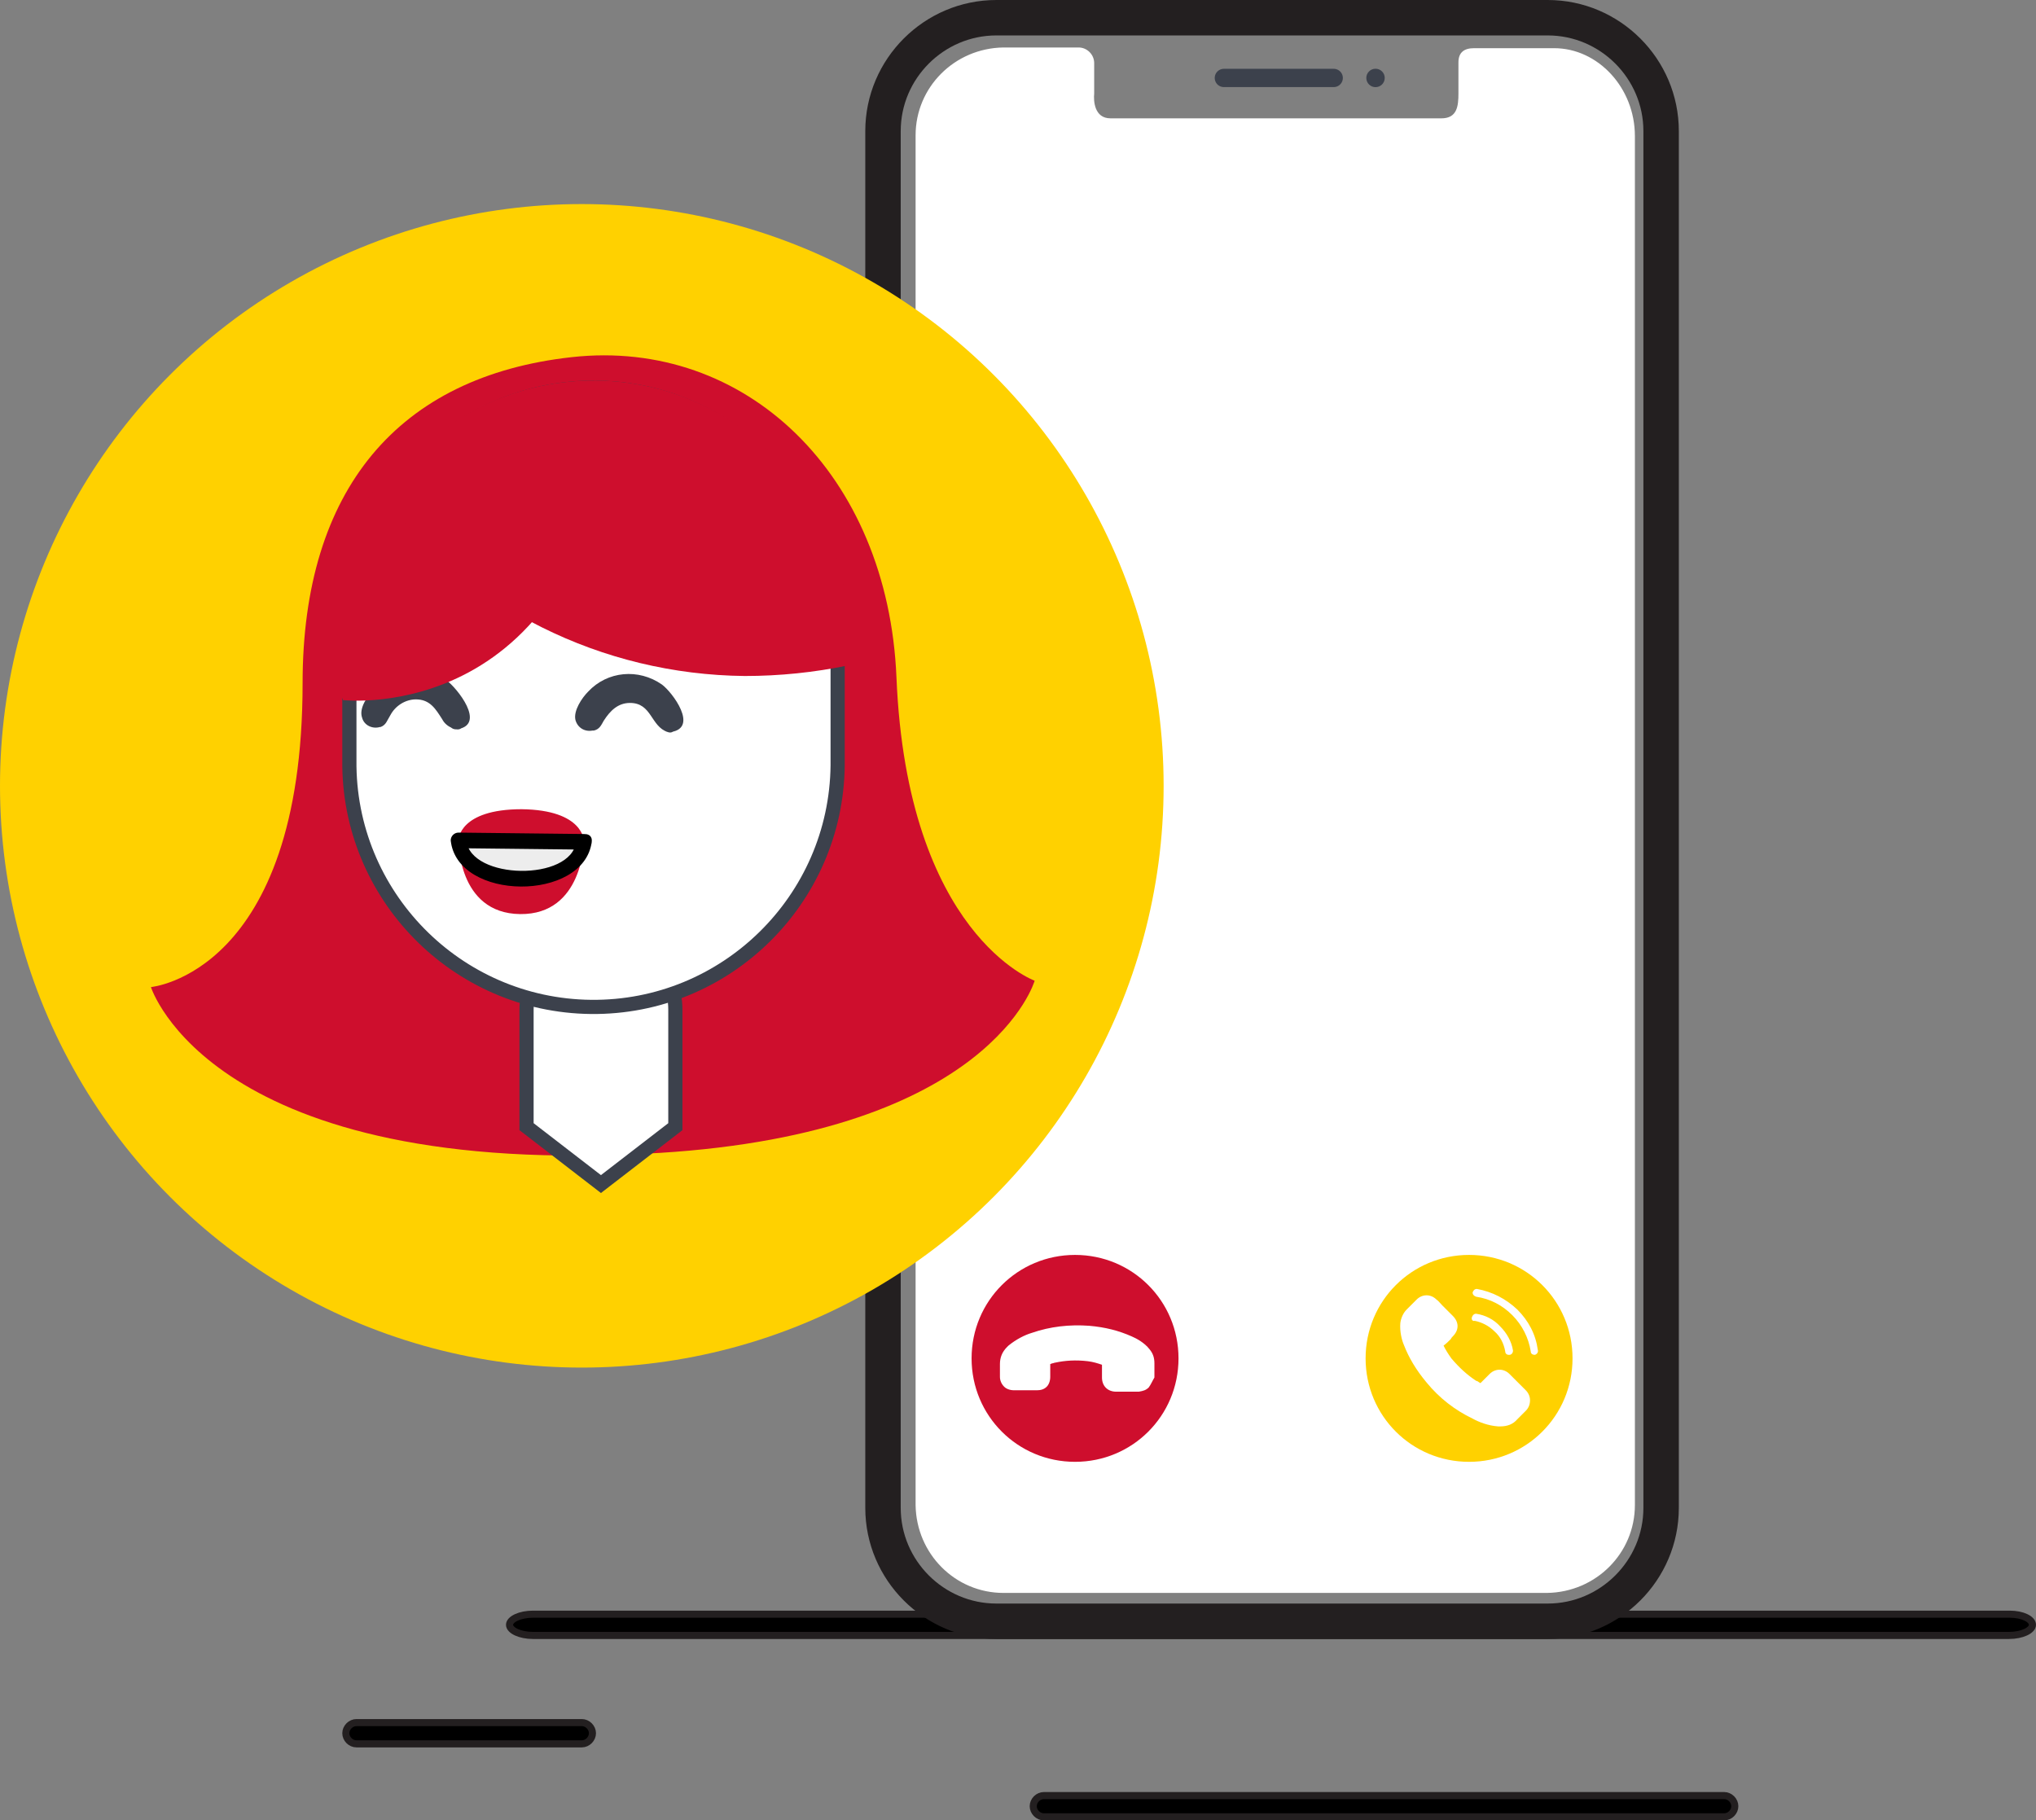 <?xml version="1.0" encoding="utf-8"?>
<!-- Generator: Adobe Illustrator 25.2.1, SVG Export Plug-In . SVG Version: 6.00 Build 0)  -->
<svg version="1.1" id="Layer_1" xmlns="http://www.w3.org/2000/svg" xmlns:xlink="http://www.w3.org/1999/xlink" x="0px" y="0px"
	 viewBox="0 0 287.3 256.9" style="enable-background:new 0 0 287.3 256.9;" xml:space="preserve">
<rect x="0" y="0" width="287.3" height="256.9" fill="#808080" stroke="none"/>
<style type="text/css">
	.st0{stroke:#231F20;stroke-miterlimit:10;}
	.st1{fill:none;stroke:#231F20;stroke-width:5;stroke-miterlimit:10;}
	.st2{fill:#FFFFFF;}
	.st3{fill:none;stroke:#3C414C;stroke-width:2.58;stroke-linecap:round;stroke-miterlimit:10;}
	.st4{fill:#3C414C;}
	.st5{fill:#FFD100;}
	.st6{fill:#CE0E2D;}
	.st7{fill:#FFFFFF;stroke:#3C414C;stroke-width:2;stroke-miterlimit:10;}
	.st8{fill:#EDEDED;}
</style>
<g id="Layer_2_1_">
	<g id="Layer_1-2">
		<path class="st0" d="M243.3,256.4h-96c-0.8,0-1.5-0.7-1.5-1.5s0.7-1.5,1.5-1.5h96c0.8,0,1.5,0.7,1.5,1.5S244.1,256.4,243.3,256.4z
			"/>
		<path class="st0" d="M283.5,230.8H75.2c-1.8,0-3.3-0.7-3.3-1.5s1.5-1.5,3.3-1.5h208.4c1.8,0,3.2,0.7,3.2,1.5
			S285.3,230.8,283.5,230.8z"/>
		<path class="st0" d="M82.1,246.1H50.3c-0.8,0-1.5-0.7-1.5-1.5s0.7-1.5,1.5-1.5h31.8c0.8,0,1.5,0.7,1.5,1.5S82.9,246.1,82.1,246.1z
			"/>
		<path class="st1" d="M140.6,2.5h77.8c8.8,0,16,7.2,16,16v194.3c0,8.8-7.2,16-16,16h-77.8c-8.8,0-16-7.2-16-16V18.5
			C124.6,9.7,131.8,2.5,140.6,2.5z"/>
		<path class="st2" d="M156.7,16.7h46.7c2.2,0,2.4-1.7,2.4-3.5V8.8c0-1.4,0.8-2,2.2-2h11.3c6.2,0,11.4,5.6,11.4,12.4v193.2
			c0,6.8-5.5,12.3-12.4,12.4h-76.7c-6.8,0-12.3-5.5-12.4-12.4V19.1c0-6.8,5.5-12.3,12.4-12.4h10.6c1.2,0,2.2,1,2.2,2.2c0,0,0,0,0,0
			v4.3C154.3,14.2,154.4,16.7,156.7,16.7z"/>
		<line class="st3" x1="172.7" y1="11" x2="188.2" y2="11"/>
		<circle class="st4" cx="194.1" cy="11" r="1.3"/>
		<circle class="st5" cx="82.1" cy="110.9" r="82.1"/>
		<path class="st6" d="M126.5,95.6c-1.2-28.7-21.3-47.9-45.8-45.2s-38,18.7-38,46c0,41-21.4,42.9-21.4,42.9s8.5,27.3,71.8,23.4
			c46.8-2.9,52.9-24.3,52.9-24.3S128,131.9,126.5,95.6z"/>
		<path class="st7" d="M84.8,167.1L74.3,159v-16.5c0-5.8,4.7-10.5,10.5-10.5s10.5,4.7,10.5,10.5V159L84.8,167.1z"/>
		<path class="st7" d="M118.2,108c-0.2,19-15.8,34.3-34.8,34.1c-19-0.2-34.3-15.8-34.1-34.8v-18c-0.1-19,15.3-34.5,34.3-34.6
			c19-0.1,34.5,15.3,34.6,34.3c0,0.3,0,0.6,0,1L118.2,108z"/>
		<path class="st4" d="M94.4,102.3c-0.4,0-0.7-0.3-0.9-0.6c-0.7-2.1-2.6-3.5-4.8-3.5c-2.2,0-4.1,1.4-4.8,3.4
			c-0.2,0.5-0.7,0.7-1.1,0.6c0,0,0,0,0,0c-0.5-0.2-0.7-0.7-0.6-1.2c0,0,0,0,0,0c1-2.8,3.6-4.6,6.6-4.7c3,0,5.6,2,6.5,4.8
			c0.2,0.5-0.1,1-0.6,1.1c0,0,0,0,0,0C94.6,102.3,94.5,102.3,94.4,102.3z"/>
		<path class="st4" d="M94.7,101.2c-0.4-0.1-1.1-1.8-1.4-2.2c-0.6-0.6-1.3-1.2-2.2-1.5c-1.9-0.8-4.1-0.6-5.9,0.6
			c-0.7,0.5-1.3,1.1-1.8,1.9c-0.3,0.5-1.2,1.9,0.3,0.2c0.5-0.6,1-1.2,1.7-1.7c2.2-1.5,5.1-1.4,7.1,0.4c0.6,0.7,1.1,1.5,1.6,2.3
			c-1.4,0.2-0.8,2.4,0.6,2.1c3.9-0.6,0.2-5.6-1.3-6.7c-3.3-2.3-7.7-1.9-10.4,1c-0.9,0.9-2.1,2.7-1.8,4c0.3,1.1,1.3,1.7,2.4,1.5
			c0.1,0,0.1,0,0.2,0c0.8-0.2,1-0.7,1.4-1.4c0.9-1.4,2-2.5,3.7-2.5c3.1,0,2.9,3.3,5.3,4.1C95.4,103.8,96,101.7,94.7,101.2z"/>
		<path class="st4" d="M64.4,102c-0.4,0-0.8-0.3-0.9-0.6c-0.6-2.1-2.6-3.5-4.8-3.5h0c-2.2,0-4.1,1.4-4.8,3.4
			c-0.1,0.5-0.6,0.8-1.1,0.7c-0.5-0.1-0.8-0.6-0.7-1.1c0-0.1,0-0.1,0.1-0.2c0.9-2.8,3.5-4.7,6.5-4.7h0.1c3,0,5.6,1.9,6.5,4.8
			c0.2,0.5-0.1,1-0.6,1.2C64.6,102,64.5,102,64.4,102z"/>
		<path class="st4" d="M64.7,100.9c-0.4-0.2-1.3-2-1.7-2.4c-2.1-2.1-5.4-2.3-7.8-0.7c-0.7,0.5-1.3,1.1-1.8,1.9
			c-0.6,1.1-0.4,1,0.3,0.2c0.6-0.8,1.3-1.5,2.1-2c1.2-0.7,2.7-0.9,4.1-0.7c1,0.2,1.9,0.7,2.6,1.3c0.6,0.7,1.1,1.5,1.5,2.3
			c-1.4,0.2-0.8,2.4,0.6,2.1c4-0.7-0.1-5.8-1.6-6.9c-3.2-2.1-7.5-1.6-10.2,1.2c-0.9,1-2.2,2.7-1.7,4.1c0.3,1.1,1.5,1.6,2.5,1.3
			c0,0,0.1,0,0.1,0c0.8-0.3,0.9-0.9,1.4-1.7c0.7-1.3,2.1-2.2,3.6-2.2c2,0,2.8,1.4,3.7,2.8c0.3,0.6,0.9,1.1,1.6,1.3
			C65.5,103.5,66.1,101.4,64.7,100.9z"/>
		<path class="st6" d="M73.6,114.2c8.8,0.1,8.8,4.5,8.8,4.5s-0.1,10.4-9,10.3s-8.7-10.5-8.7-10.5S64.8,114.2,73.6,114.2z"/>
		<path class="st8" d="M82.4,118.8c0,2.8-4,5.1-8.9,5s-8.8-2.4-8.8-5.2L82.4,118.8z"/>
		<path d="M81.3,118.8c-0.7,5.6-14.9,5.4-15.5-0.2l-1.1,1.1l17.7,0.2c0.6,0,1.1-0.5,1.1-1.1s-0.5-1.1-1.1-1.1l0,0l-17.7-0.2
			c-0.6,0-1.1,0.5-1.1,1.1c0.9,8.6,18.8,8.7,19.9,0.2C83.7,117.3,81.5,117.4,81.3,118.8z"/>
		<path class="st6" d="M86.9,55.4c-4,47.4-38.5,43.4-38.5,43.4s-7.7-19,6.7-31.8C63.8,59.2,75.2,55.1,86.9,55.4z"/>
		<path class="st6" d="M84.1,53.7c-12.2-0.1-23.6,5.9-30.3,16.1c12.2,16,31.1,25.4,51.3,25.6c4.9,0,9.8-0.5,14.6-1.5V90
			C119.9,70.2,104,53.9,84.1,53.7C84.1,53.7,84.1,53.7,84.1,53.7z"/>
	</g>
</g>
<path class="st5" d="M207.3,177.1c-8.1,0-14.6,6.5-14.6,14.6c0,8.1,6.5,14.6,14.6,14.6s14.6-6.5,14.6-14.6
	C221.9,183.6,215.4,177.1,207.3,177.1z M215.3,199.1c-0.2,0.2-0.4,0.4-0.5,0.5c-0.3,0.3-0.5,0.5-0.7,0.7c0,0,0,0,0,0
	c-0.6,0.7-1.4,1-2.4,1c-0.1,0-0.2,0-0.3,0c-1.4-0.1-2.7-0.6-3.6-1.1c-2.5-1.2-4.7-2.9-6.5-5.1c-1.5-1.8-2.5-3.5-3.2-5.3
	c-0.3-0.7-0.6-1.9-0.5-3.1c0.1-0.7,0.4-1.4,0.9-1.9l1.4-1.4c0,0,0,0,0,0c0.4-0.4,0.9-0.6,1.4-0.6c0.5,0,1,0.2,1.4,0.6
	c0.3,0.2,0.5,0.5,0.8,0.8c0.1,0.1,0.3,0.3,0.4,0.4l1.1,1.1c0.9,0.9,0.9,2,0,2.9c-0.1,0.1-0.2,0.2-0.3,0.4c-0.3,0.3-0.6,0.6-1,0.9
	c0.3,0.6,0.6,1.1,1.1,1.8c1.1,1.3,2.2,2.3,3.4,3.1c0.1,0.1,0.3,0.1,0.4,0.2c0.1,0.1,0.2,0.1,0.3,0.2l1.3-1.3
	c0.4-0.4,0.9-0.6,1.4-0.6c0.5,0,1,0.2,1.4,0.6l2.3,2.3c0.4,0.4,0.6,0.9,0.6,1.4C215.9,198.2,215.7,198.7,215.3,199.1z M207.7,185.9
	c0.1-0.3,0.3-0.5,0.6-0.5c1.3,0.2,2.5,0.8,3.4,1.8c0.9,0.9,1.6,2.1,1.8,3.4c0,0.3-0.2,0.6-0.5,0.6c0,0-0.1,0-0.1,0
	c-0.3,0-0.5-0.2-0.5-0.5c-0.2-1.1-0.7-2.1-1.5-2.8c-0.8-0.8-1.8-1.3-2.8-1.5C207.8,186.5,207.6,186.2,207.7,185.9z M216.6,191.2
	C216.6,191.2,216.6,191.2,216.6,191.2c-0.4,0-0.6-0.2-0.6-0.5c-0.3-1.9-1.2-3.7-2.6-5.1c-1.4-1.4-3.1-2.3-5.1-2.6
	c-0.3-0.1-0.5-0.3-0.5-0.6c0.1-0.3,0.3-0.5,0.6-0.5c2.2,0.4,4.1,1.4,5.7,2.9c1.6,1.6,2.6,3.5,2.9,5.7
	C217.1,190.8,216.9,191.1,216.6,191.2z"/>
<path class="st6" d="M151.7,177.1c-8.1,0-14.6,6.5-14.6,14.6c0,8.1,6.5,14.6,14.6,14.6c8.1,0,14.6-6.5,14.6-14.6
	C166.3,183.6,159.8,177.1,151.7,177.1z M162.1,195.8c-0.4,0.4-0.8,0.5-1.4,0.6c-0.4,0-0.7,0-1.1,0c-0.2,0-0.4,0-0.5,0l-1.6,0
	c-1.2,0-2-0.8-2-2c0-0.2,0-0.3,0-0.5c0-0.4,0-0.9,0-1.3c-0.6-0.2-1.2-0.4-2-0.5c-1.7-0.2-3.2-0.1-4.6,0.2c-0.1,0-0.3,0.1-0.4,0.1
	c-0.1,0-0.2,0.1-0.3,0.1l0,1.8c0,0.6-0.2,1.1-0.5,1.4c-0.4,0.4-0.9,0.5-1.4,0.5l-3.2,0c-0.6,0-1.1-0.2-1.4-0.5
	c-0.4-0.4-0.6-0.9-0.6-1.4c0-0.3,0-0.5,0-0.8c0-0.4,0-0.7,0-1c0,0,0,0,0,0c0-0.9,0.3-1.7,1-2.4c0.1-0.1,0.1-0.1,0.2-0.2
	c1.1-0.9,2.3-1.5,3.3-1.8c2.6-0.9,5.3-1.2,8.1-1c2.3,0.2,4.2,0.7,6,1.5c0.7,0.3,1.8,0.9,2.5,1.8c0.5,0.6,0.7,1.2,0.7,2l0,2
	c0,0,0,0,0,0C162.6,194.9,162.4,195.4,162.1,195.8z"/>
</svg>

